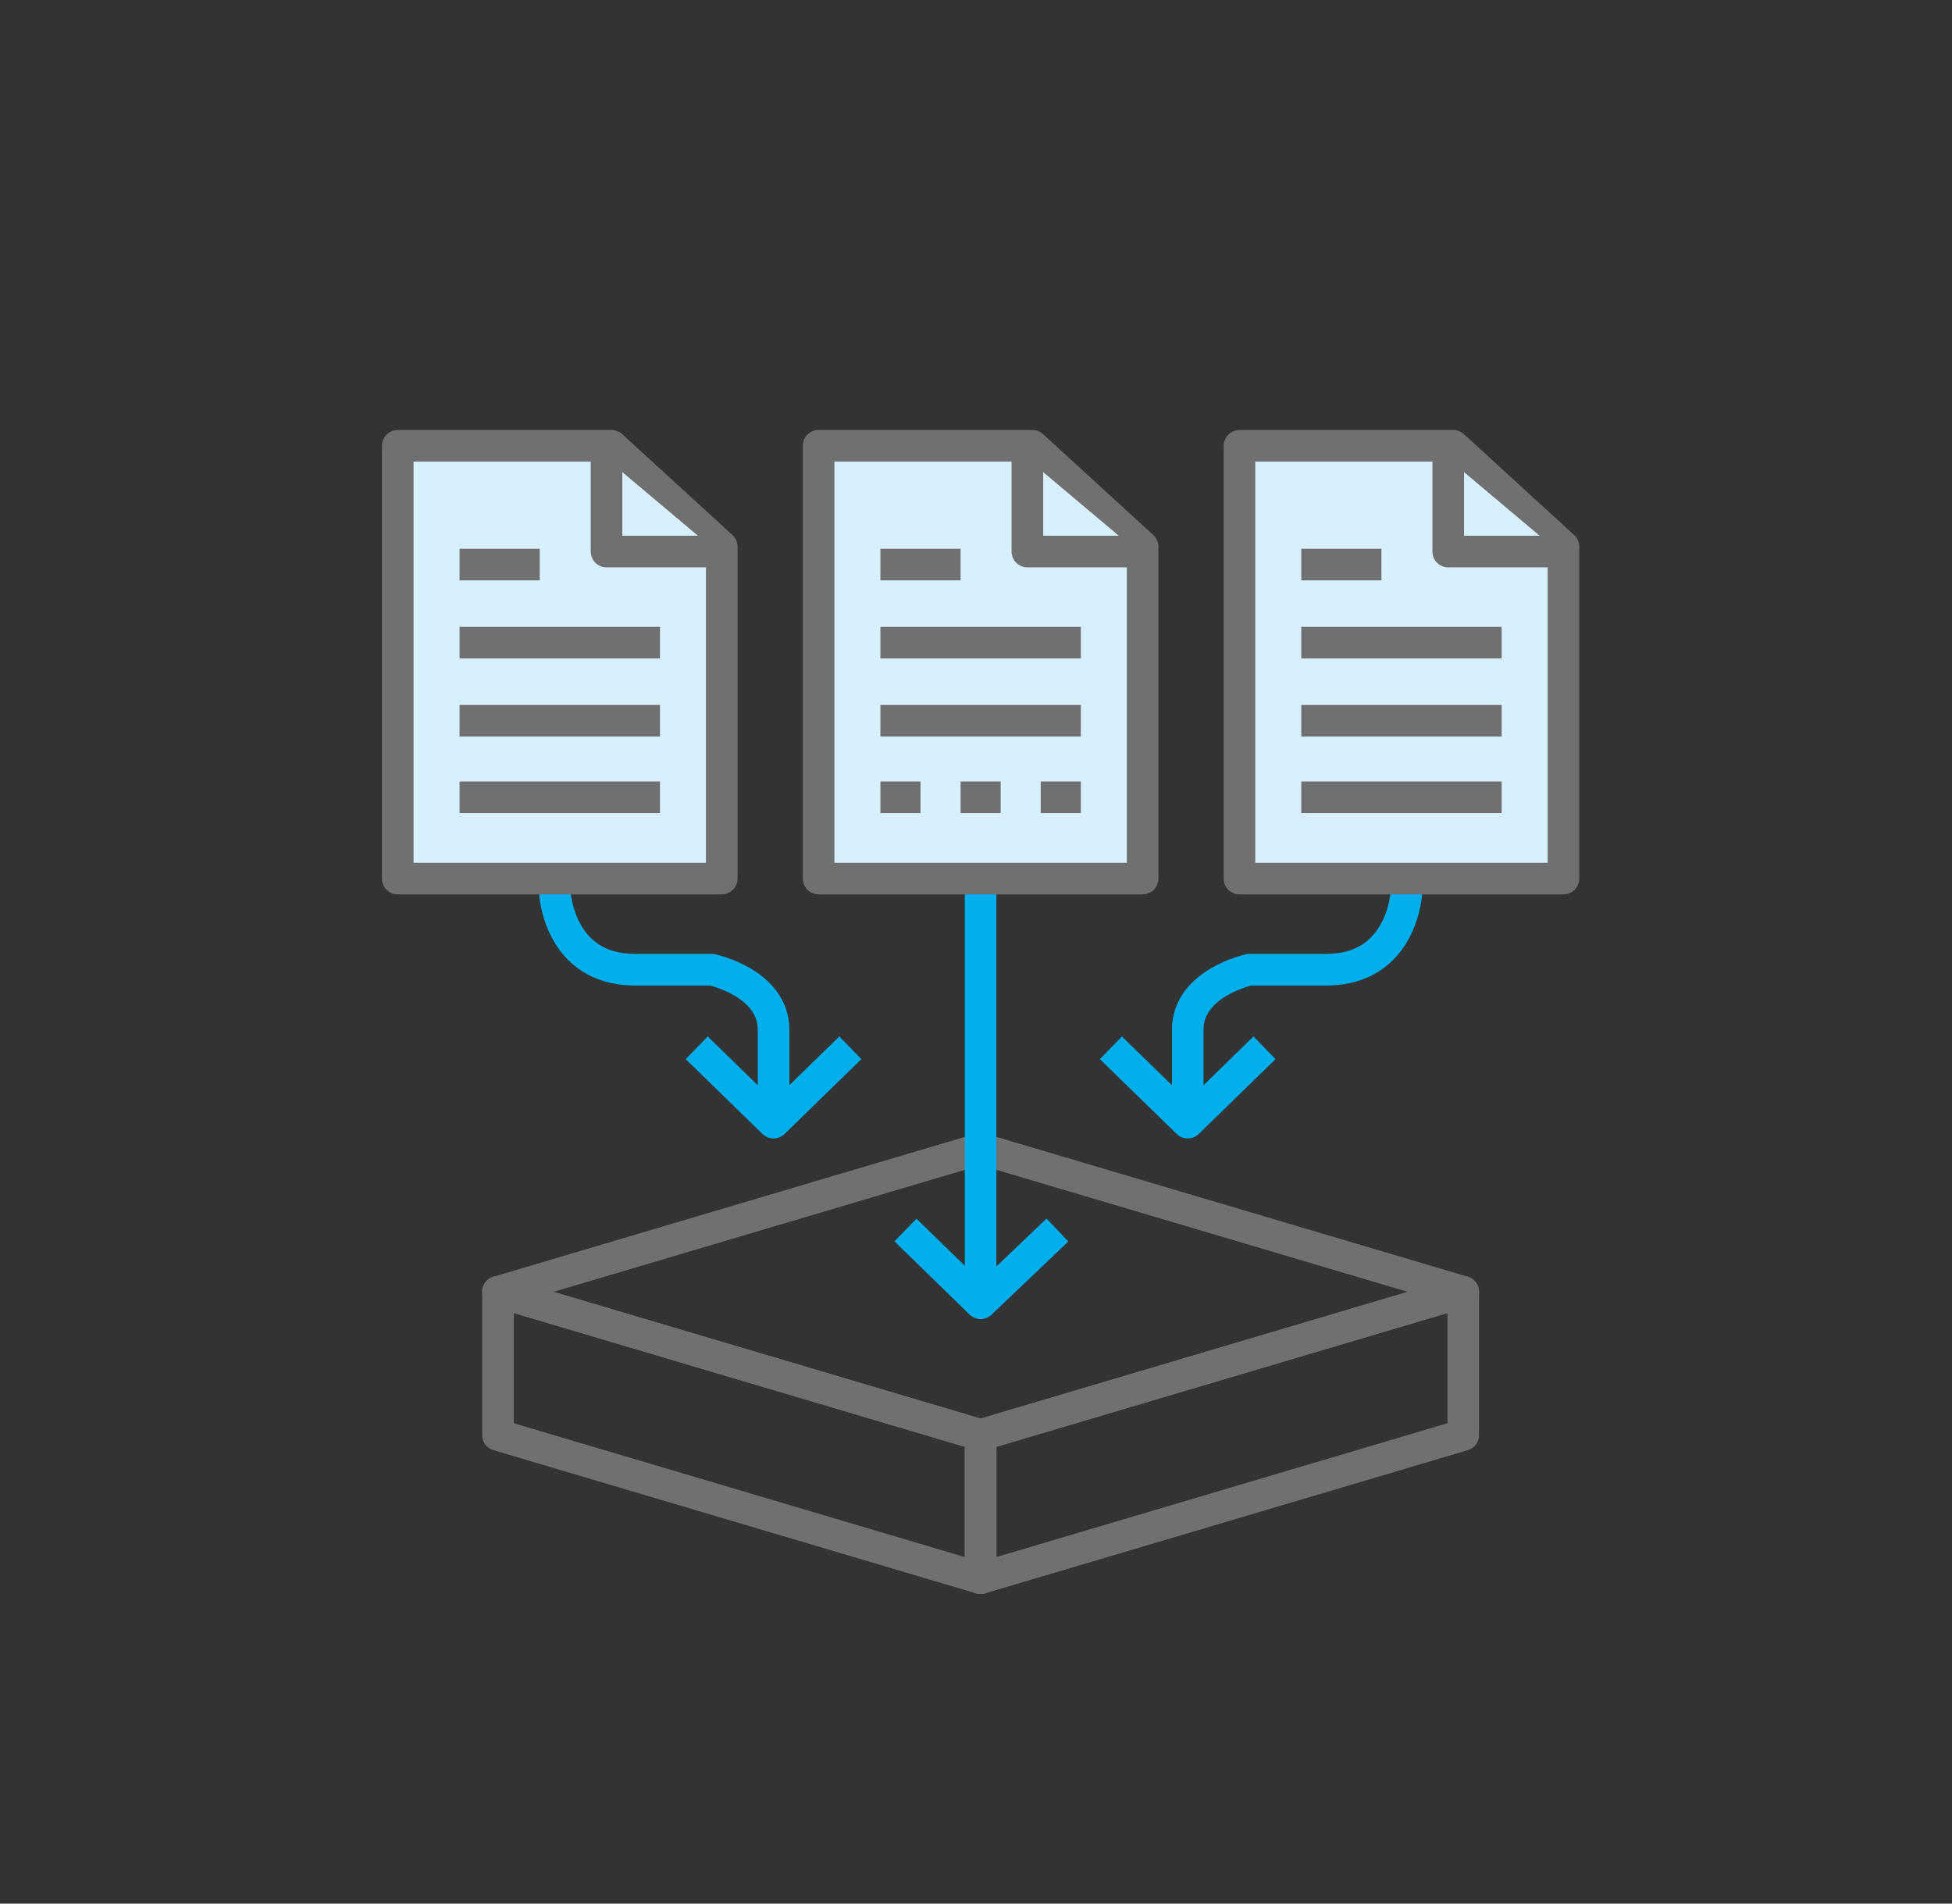 <svg xmlns="http://www.w3.org/2000/svg" xmlns:xlink="http://www.w3.org/1999/xlink" width="120" height="117" viewBox="0 0 120 117">
  <rect x="0" y="0" width="120" height="117" fill="#333333" stroke="none"/>
  <defs>
    <clipPath id="clip-path">
      <ellipse id="타원_28" data-name="타원 28" cx="60" cy="58.5" rx="60" ry="58.5" transform="translate(260 2193)" fill="#fff"/>
    </clipPath>
  </defs>
  <g id="마스크_그룹_11" data-name="마스크 그룹 11" transform="translate(-260 -2193)" clip-path="url(#clip-path)">
    <g id="icon_1" transform="translate(284.453 2220.4)">
      <g id="그룹_471" data-name="그룹 471" transform="translate(6.16 43.2)">
        <path id="패스_92" data-name="패스 92" d="M298.271,446.5,268.6,437.7l29.671-8.8,29.671,8.8Z" transform="translate(-268.6 -428.9)" fill="none" stroke="#717071" stroke-linejoin="round" stroke-miterlimit="10" stroke-width="1.943"/>
        <path id="패스_93" data-name="패스 93" d="M297.5,455.3v-8.8l29.671-8.8v8.8Z" transform="translate(-267.829 -428.9)" fill="none" stroke="#717071" stroke-linejoin="round" stroke-miterlimit="10" stroke-width="1.943"/>
        <path id="패스_94" data-name="패스 94" d="M298.271,455.3v-8.8L268.6,437.7v8.8Z" transform="translate(-268.6 -428.9)" fill="none" stroke="#717071" stroke-linejoin="round" stroke-miterlimit="10" stroke-width="1.943"/>
      </g>
      <g id="그룹_474" data-name="그룹 474" transform="translate(9.651 27.4)">
        <g id="그룹_472" data-name="그룹 472">
          <path id="패스_95" data-name="패스 95" d="M272,413.1s.205,4.8,4.928,4.8h4.723s3.8.8,3.8,3.7v5" transform="translate(-272 -413.1)" fill="none" stroke="#00afec" stroke-linejoin="round" stroke-miterlimit="10" stroke-width="1.943"/>
          <path id="패스_96" data-name="패스 96" d="M289.945,422.7l-4.723,4.6-4.723-4.6" transform="translate(-271.773 -413.1)" fill="none" stroke="#00afec" stroke-linejoin="round" stroke-miterlimit="10" stroke-width="1.943"/>
        </g>
        <g id="그룹_473" data-name="그룹 473" transform="translate(34.188)">
          <path id="패스_97" data-name="패스 97" d="M323.349,413.1s-.205,4.8-4.928,4.8H313.7s-3.8.8-3.8,3.7v5" transform="translate(-305.177 -413.1)" fill="none" stroke="#00afec" stroke-linejoin="round" stroke-miterlimit="10" stroke-width="1.943"/>
          <path id="패스_98" data-name="패스 98" d="M305.3,422.7l4.723,4.6,4.723-4.6" transform="translate(-305.3 -413.1)" fill="none" stroke="#00afec" stroke-linejoin="round" stroke-miterlimit="10" stroke-width="1.943"/>
        </g>
      </g>
      <path id="패스_99" data-name="패스 99" d="M302.343,433.9l-4.723,4.5L293,433.9" transform="translate(-261.789 -385.7)" fill="none" stroke="#00afec" stroke-linejoin="round" stroke-miterlimit="10" stroke-width="1.943"/>
      <line id="선_86" data-name="선 86" y2="25.7" transform="translate(35.831 26.6)" fill="none" stroke="#00afec" stroke-linejoin="round" stroke-miterlimit="10" stroke-width="1.943"/>
      <g id="그룹_484" data-name="그룹 484">
        <g id="그룹_477" data-name="그룹 477" transform="translate(25.872)">
          <g id="그룹_475" data-name="그룹 475">
            <path id="패스_100" data-name="패스 100" d="M307.717,412.3H287.8V385.7h13.141l6.776,6.2Z" transform="translate(-287.8 -385.7)" fill="#d8effc" stroke="#717071" stroke-linejoin="round" stroke-miterlimit="10" stroke-width="1.943"/>
            <path id="패스_101" data-name="패스 101" d="M300.3,386.5v5.7h6.776" transform="translate(-287.467 -385.7)" fill="#d8effc" stroke="#717071" stroke-linejoin="round" stroke-miterlimit="10" stroke-width="1.943"/>
          </g>
          <g id="그룹_476" data-name="그룹 476" transform="translate(3.799 7.3)">
            <line id="선_87" data-name="선 87" x2="4.928" fill="none" stroke="#717071" stroke-linejoin="round" stroke-miterlimit="10" stroke-width="1.943"/>
            <line id="선_88" data-name="선 88" x2="12.32" transform="translate(0 4.8)" fill="none" stroke="#717071" stroke-linejoin="round" stroke-miterlimit="10" stroke-width="1.943"/>
            <line id="선_89" data-name="선 89" x2="12.32" transform="translate(0 9.6)" fill="none" stroke="#717071" stroke-linejoin="round" stroke-miterlimit="10" stroke-width="1.943"/>
            <line id="선_90" data-name="선 90" x2="2.464" transform="translate(0 14.3)" fill="none" stroke="#717071" stroke-linejoin="round" stroke-miterlimit="10" stroke-width="1.943"/>
            <line id="선_91" data-name="선 91" x2="2.464" transform="translate(4.928 14.3)" fill="none" stroke="#717071" stroke-linejoin="round" stroke-miterlimit="10" stroke-width="1.943"/>
            <line id="선_92" data-name="선 92" x2="2.464" transform="translate(9.856 14.3)" fill="none" stroke="#717071" stroke-linejoin="round" stroke-miterlimit="10" stroke-width="1.943"/>
          </g>
        </g>
        <g id="그룹_480" data-name="그룹 480" transform="translate(51.744)">
          <g id="그룹_478" data-name="그룹 478">
            <path id="패스_102" data-name="패스 102" d="M332.917,412.3H313V385.7h13.141l6.776,6.2Z" transform="translate(-313 -385.7)" fill="#d8effc" stroke="#717071" stroke-linejoin="round" stroke-miterlimit="10" stroke-width="1.943"/>
            <path id="패스_103" data-name="패스 103" d="M325.5,386.5v5.7h6.776" transform="translate(-312.667 -385.7)" fill="#d8effc" stroke="#717071" stroke-linejoin="round" stroke-miterlimit="10" stroke-width="1.943"/>
          </g>
          <g id="그룹_479" data-name="그룹 479" transform="translate(3.799 7.3)">
            <line id="선_93" data-name="선 93" x2="4.928" fill="none" stroke="#717071" stroke-linejoin="round" stroke-miterlimit="10" stroke-width="1.943"/>
            <line id="선_94" data-name="선 94" x2="12.32" transform="translate(0 4.8)" fill="none" stroke="#717071" stroke-linejoin="round" stroke-miterlimit="10" stroke-width="1.943"/>
            <line id="선_95" data-name="선 95" x2="12.32" transform="translate(0 9.6)" fill="none" stroke="#717071" stroke-linejoin="round" stroke-miterlimit="10" stroke-width="1.943"/>
            <line id="선_96" data-name="선 96" x2="12.32" transform="translate(0 14.3)" fill="none" stroke="#717071" stroke-linejoin="round" stroke-miterlimit="10" stroke-width="1.943"/>
          </g>
        </g>
        <g id="그룹_483" data-name="그룹 483">
          <g id="그룹_481" data-name="그룹 481">
            <path id="패스_104" data-name="패스 104" d="M282.517,412.3H262.6V385.7h13.141l6.776,6.2Z" transform="translate(-262.6 -385.7)" fill="#d8effc" stroke="#717071" stroke-linejoin="round" stroke-miterlimit="10" stroke-width="1.943"/>
            <path id="패스_105" data-name="패스 105" d="M275.1,386.5v5.7h6.776" transform="translate(-262.267 -385.7)" fill="#d8effc" stroke="#717071" stroke-linejoin="round" stroke-miterlimit="10" stroke-width="1.943"/>
          </g>
          <g id="그룹_482" data-name="그룹 482" transform="translate(3.799 7.3)">
            <line id="선_97" data-name="선 97" x2="4.928" fill="none" stroke="#717071" stroke-linejoin="round" stroke-miterlimit="10" stroke-width="1.943"/>
            <line id="선_98" data-name="선 98" x2="12.32" transform="translate(0 4.8)" fill="none" stroke="#717071" stroke-linejoin="round" stroke-miterlimit="10" stroke-width="1.943"/>
            <line id="선_99" data-name="선 99" x2="12.32" transform="translate(0 9.6)" fill="none" stroke="#717071" stroke-linejoin="round" stroke-miterlimit="10" stroke-width="1.943"/>
            <line id="선_100" data-name="선 100" x2="12.32" transform="translate(0 14.3)" fill="none" stroke="#717071" stroke-linejoin="round" stroke-miterlimit="10" stroke-width="1.943"/>
          </g>
        </g>
      </g>
    </g>
  </g>
</svg>
